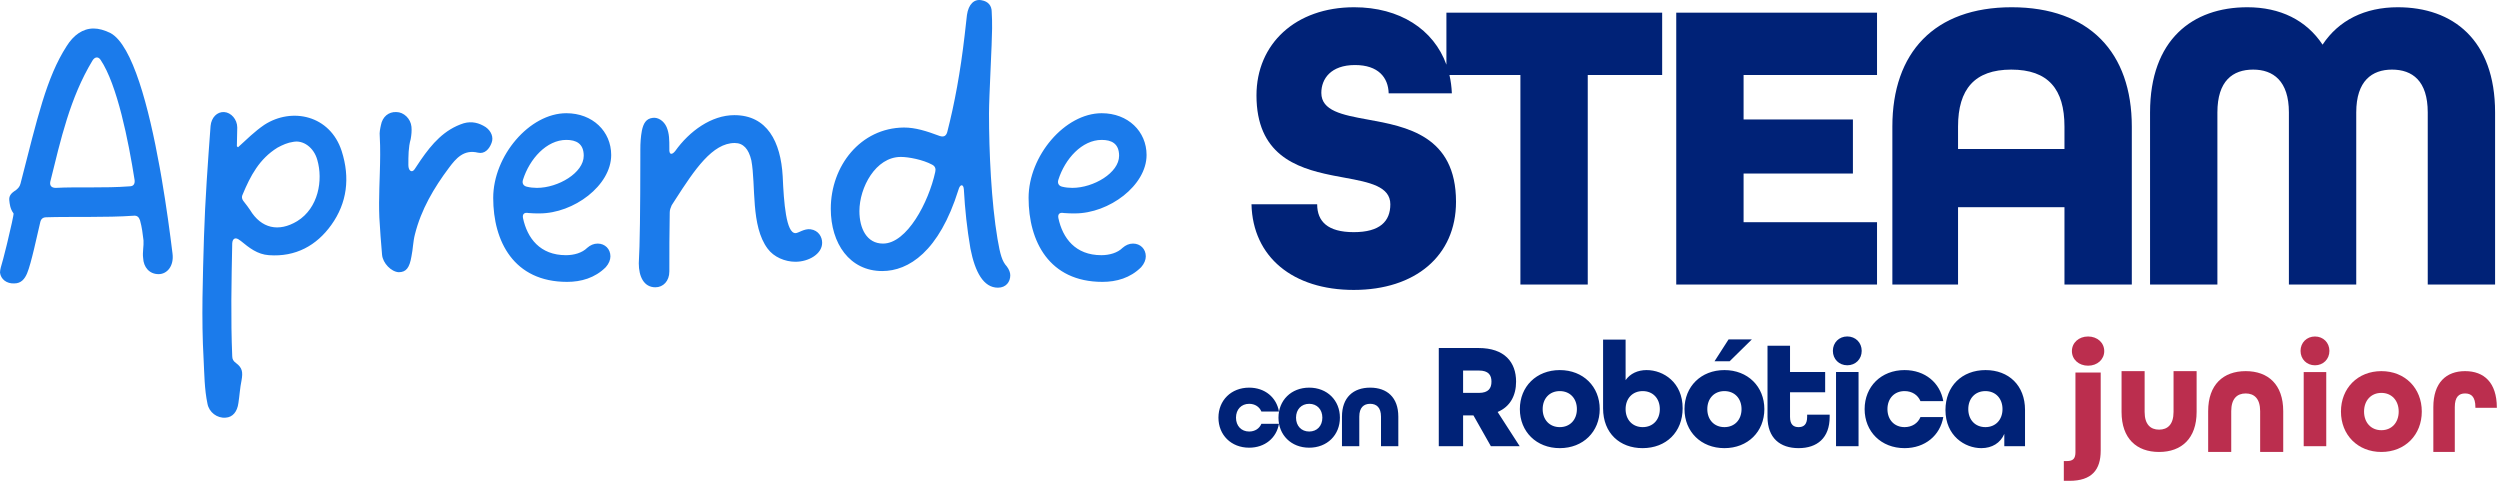 <?xml version="1.0" encoding="UTF-8"?>
<svg width="433px" height="84px" viewBox="0 0 433 84" version="1.1" xmlns="http://www.w3.org/2000/svg" xmlns:xlink="http://www.w3.org/1999/xlink">
    <title>ic_learn_steam_junior</title>
    <g id="Page-1" stroke="none" stroke-width="1" fill="none" fill-rule="evenodd">
        <g id="Netica---Web-2" transform="translate(-718, -379)">
            <g id="Group-5" transform="translate(718, 379)">
                <g id="Group-Copy-4" fill-rule="nonzero">
                    <path d="M270.155,64.098 C274.211,64.098 277.071,66.958 277.071,70.858 C277.071,74.758 274.211,77.618 270.155,77.618 C266.099,77.618 263.239,74.758 263.239,70.858 C263.239,66.958 266.099,64.098 270.155,64.098 Z M281.554,58.82 L281.554,65.84 C282.36,64.696 283.66,64.098 285.194,64.098 C288.106,64.098 291.434,66.23 291.434,70.702 C291.434,74.836 288.574,77.618 284.492,77.618 C280.566,77.618 277.654,75.044 277.654,70.728 L277.654,70.728 L277.654,58.82 L281.554,58.82 Z M298.67,64.098 C302.726,64.098 305.586,66.958 305.586,70.858 C305.586,74.758 302.726,77.618 298.67,77.618 C294.614,77.618 291.754,74.758 291.754,70.858 C291.754,66.958 294.614,64.098 298.67,64.098 Z M310.033,59.886 L310.033,64.436 L316.117,64.436 L316.117,67.946 L310.033,67.946 L310.033,72.21 C310.033,73.562 310.657,73.978 311.515,73.978 C312.373,73.978 312.997,73.562 312.997,72.21 L312.997,72.21 L312.997,71.82 L316.897,71.82 L316.897,72.21 C316.897,75.876 314.713,77.618 311.515,77.618 C308.317,77.618 306.133,75.876 306.133,72.21 L306.133,72.21 L306.133,59.886 L310.033,59.886 Z M329.87,64.098 C333.432,64.098 336.032,66.308 336.578,69.48 L336.578,69.48 L332.626,69.48 C332.184,68.414 331.17,67.738 329.87,67.738 C328.102,67.738 326.906,69.012 326.906,70.858 C326.906,72.704 328.102,73.978 329.87,73.978 C331.17,73.978 332.184,73.302 332.626,72.236 L332.626,72.236 L336.578,72.236 C336.032,75.408 333.432,77.618 329.87,77.618 C325.814,77.618 322.954,74.758 322.954,70.858 C322.954,66.958 325.814,64.098 329.87,64.098 Z M343.896,64.098 C347.926,64.098 350.734,66.776 350.734,70.988 L350.734,70.988 L350.734,77.28 L347.146,77.28 L347.146,75.148 C346.47,76.734 345.014,77.618 343.168,77.618 C340.308,77.618 336.954,75.486 336.954,71.014 C336.954,66.88 339.814,64.098 343.896,64.098 Z M216.354,67.14 C219.094,67.14 221.094,68.84 221.514,71.28 L221.514,71.28 L218.474,71.28 C218.134,70.46 217.354,69.94 216.354,69.94 C214.994,69.94 214.074,70.92 214.074,72.34 C214.074,73.76 214.994,74.74 216.354,74.74 C217.354,74.74 218.134,74.22 218.474,73.4 L218.474,73.4 L221.514,73.4 C221.094,75.84 219.094,77.54 216.354,77.54 C213.234,77.54 211.034,75.34 211.034,72.34 C211.034,69.34 213.234,67.14 216.354,67.14 Z M226.752,67.14 C229.872,67.14 232.072,69.34 232.072,72.34 C232.072,75.34 229.872,77.54 226.752,77.54 C223.632,77.54 221.432,75.34 221.432,72.34 C221.432,69.34 223.632,67.14 226.752,67.14 Z M256.086,60.276 C260.584,60.276 262.586,62.72 262.586,66.1 C262.586,68.492 261.572,70.442 259.388,71.352 L259.388,71.352 L263.21,77.28 L258.218,77.28 L255.202,71.95 L253.408,71.95 L253.408,77.28 L249.196,77.28 L249.196,60.276 Z M321.9,64.436 L321.9,77.28 L318,77.28 L318,64.436 L321.9,64.436 Z M237.309,67.14 C240.229,67.14 242.189,68.82 242.189,72.16 L242.189,72.16 L242.189,77.28 L239.189,77.28 L239.189,72.16 C239.189,70.6 238.429,69.94 237.309,69.94 C236.189,69.94 235.429,70.6 235.429,72.16 L235.429,72.16 L235.429,77.28 L232.429,77.28 L232.429,72.16 C232.429,68.84 234.389,67.14 237.309,67.14 Z M226.752,69.94 C225.392,69.94 224.472,70.92 224.472,72.34 C224.472,73.76 225.392,74.74 226.752,74.74 C228.112,74.74 229.032,73.76 229.032,72.34 C229.032,70.92 228.112,69.94 226.752,69.94 Z M270.155,67.738 C268.387,67.738 267.191,69.012 267.191,70.858 C267.191,72.704 268.387,73.978 270.155,73.978 C271.923,73.978 273.119,72.704 273.119,70.858 C273.119,69.012 271.923,67.738 270.155,67.738 Z M284.518,67.738 C282.75,67.738 281.554,69.012 281.554,70.858 C281.554,72.704 282.75,73.978 284.518,73.978 C286.286,73.978 287.482,72.704 287.482,70.858 C287.482,69.012 286.286,67.738 284.518,67.738 Z M298.67,67.738 C296.902,67.738 295.706,69.012 295.706,70.858 C295.706,72.704 296.902,73.978 298.67,73.978 C300.438,73.978 301.634,72.704 301.634,70.858 C301.634,69.012 300.438,67.738 298.67,67.738 Z M343.87,67.738 C342.102,67.738 340.906,69.012 340.906,70.858 C340.906,72.704 342.102,73.978 343.87,73.978 C345.638,73.978 346.834,72.704 346.834,70.858 C346.834,69.012 345.638,67.738 343.87,67.738 Z M256.138,64.176 L253.408,64.176 L253.408,68.05 L256.138,68.05 C257.828,68.05 258.322,67.218 258.322,66.1 C258.322,64.982 257.828,64.176 256.138,64.176 L256.138,64.176 Z M319.95,58.274 C321.38,58.274 322.446,59.34 322.446,60.77 C322.446,62.2 321.38,63.266 319.95,63.266 C318.52,63.266 317.454,62.2 317.454,60.77 C317.454,59.34 318.52,58.274 319.95,58.274 Z M303.427,58.78 L299.567,62.576 L296.952,62.576 L299.39,58.78 L303.427,58.78 Z" id="Combined-Shape" fill="#002277"></path>
                    <path d="M38.665,19.405 L38.815,19.408 C40.021,19.475 41.093,20.681 41.093,22.088 C41.093,23.16 41.026,24.232 41.026,25.304 C41.026,25.371 41.16,25.438 41.227,25.505 C42.701,24.165 44.108,22.758 45.783,21.619 C50.54,18.537 57.173,19.944 59.183,26.175 C60.657,30.798 60.121,35.153 57.374,38.972 C54.828,42.523 51.21,44.533 46.587,44.198 C44.577,44.064 43.17,42.925 41.696,41.719 C41.629,41.652 41.562,41.652 41.495,41.585 C40.825,41.049 40.289,41.25 40.222,42.121 C40.088,48.821 39.954,55.186 40.222,61.685 C40.222,62.221 40.423,62.556 40.892,62.891 C41.964,63.695 42.098,64.432 41.83,65.906 C41.562,67.179 41.495,68.519 41.294,69.792 C41.093,71.333 40.289,72.271 39.083,72.338 C37.609,72.472 36.202,71.4 35.934,69.926 C35.398,67.38 35.398,64.767 35.264,62.221 C34.862,55.119 35.13,48.017 35.331,40.982 C35.532,34.55 36.001,28.185 36.47,21.82 C36.604,20.346 37.609,19.341 38.815,19.408 Z M167.476,2.591 C167.744,0.715 168.749,-0.223 170.022,0.045 C171.161,0.246 171.764,0.983 171.764,2.055 C171.831,2.993 171.831,3.998 171.831,4.936 C171.831,7.281 171.295,16.795 171.295,19.676 C171.295,26.309 171.697,35.019 172.769,41.384 C173.238,44.131 173.573,45.27 174.377,46.141 C174.779,46.677 174.98,47.213 174.98,47.682 C174.98,48.821 174.243,49.826 172.836,49.826 C170.357,49.826 168.883,47.146 168.079,43.059 C167.476,39.508 167.141,36.359 166.94,32.808 C166.873,31.803 166.27,31.87 166.002,32.875 C162.652,43.595 157.359,46.945 152.803,46.945 C147.175,46.945 143.892,42.188 143.892,36.158 C143.892,28.721 149.051,22.155 156.555,22.088 C158.565,22.088 160.441,22.691 162.786,23.562 C163.456,23.763 163.858,23.562 164.059,22.892 C165.332,17.934 166.337,12.507 167.074,6.142 L167.074,6.142 Z M127.187,19.944 C132.882,19.944 135.227,24.567 135.562,30.53 C135.763,35.153 136.165,40.379 137.773,40.379 C138.309,40.379 139.247,39.575 140.386,39.709 C141.793,39.91 142.396,41.049 142.396,42.054 C142.396,43.997 140.051,45.337 137.773,45.337 C135.964,45.337 134.021,44.533 132.949,43.059 C130.001,39.106 130.939,32.138 130.135,27.783 C129.666,25.773 128.728,24.768 127.254,24.768 C123.403,24.768 120.325,29.349 116.955,34.587 L116.541,35.231 L116.541,35.231 L116.333,35.555 C116.132,36.024 115.998,36.359 115.998,36.828 C115.931,40.245 115.931,43.662 115.931,47.012 C115.931,48.687 114.859,49.759 113.519,49.759 C111.509,49.759 110.638,47.883 110.638,45.605 C110.827,42.586 110.897,36.142 110.905,27.604 L110.906,26.478 L110.906,26.478 L110.906,25.907 C110.906,24.768 110.973,23.696 111.174,22.624 C111.442,21.351 111.911,20.547 113.05,20.413 C113.988,20.279 114.993,20.949 115.462,22.021 C115.931,23.16 115.931,24.165 115.931,25.773 C115.864,26.778 116.333,26.912 116.936,26.175 C119.415,22.691 123.234,19.944 127.187,19.944 Z M16.214,4.936 C17.085,4.936 18.09,5.204 19.162,5.74 C22.969,7.84 25.775,18.57 27.656,28.972 L27.83,29.946 L27.83,29.946 L27.998,30.917 C28.826,35.757 29.451,40.402 29.882,43.93 C30.15,46.074 28.944,47.481 27.47,47.481 C25.862,47.481 24.857,46.275 24.79,44.667 C24.656,43.729 24.924,42.523 24.857,41.652 C24.723,40.513 24.589,39.374 24.254,38.168 C24.053,37.565 23.718,37.297 23.115,37.364 C18.559,37.699 11.859,37.498 8.04,37.632 C7.437,37.632 7.102,37.9 6.968,38.503 C6.432,40.714 5.427,45.605 4.69,47.347 C4.288,48.285 3.685,49.089 2.479,49.089 C1.139,49.156 0.134,48.352 0,47.213 C0,46.945 0.067,46.61 0.134,46.342 C0.339,45.701 0.731,44.194 1.129,42.572 L1.262,42.028 C1.858,39.57 2.422,37.039 2.345,36.962 C1.742,36.158 1.675,35.287 1.608,34.684 C1.541,33.947 1.876,33.478 2.747,32.942 C3.149,32.607 3.417,32.339 3.551,31.803 C6.499,20.346 8.04,13.445 11.524,8.018 C12.73,6.075 14.338,4.936 16.214,4.936 Z M98.087,19.609 C102.643,19.609 105.859,22.758 105.859,26.845 C105.859,32.138 99.36,36.962 93.464,36.962 C92.861,36.962 92.191,36.962 91.521,36.895 C90.851,36.761 90.449,37.029 90.583,37.766 C91.32,41.25 93.531,44.198 98.02,44.198 C99.427,44.198 100.834,43.796 101.705,42.925 C102.241,42.456 102.844,42.188 103.514,42.188 C104.787,42.188 105.725,43.126 105.725,44.399 C105.725,45.002 105.457,45.672 104.921,46.275 C103.045,48.151 100.633,48.821 98.221,48.821 C88.975,48.821 85.424,41.786 85.424,34.282 C85.424,26.979 91.722,19.609 98.087,19.609 Z M190.814,19.609 C195.37,19.609 198.586,22.758 198.586,26.845 C198.586,32.138 192.087,36.962 186.191,36.962 C185.588,36.962 184.918,36.962 184.248,36.895 C183.578,36.761 183.176,37.029 183.31,37.766 C184.047,41.25 186.258,44.198 190.747,44.198 C192.154,44.198 193.561,43.796 194.432,42.925 C194.968,42.456 195.571,42.188 196.241,42.188 C197.514,42.188 198.452,43.126 198.452,44.399 C198.452,45.002 198.184,45.672 197.648,46.275 C195.772,48.151 193.36,48.821 190.948,48.821 C181.702,48.821 178.151,41.786 178.151,34.282 C178.151,26.979 184.449,19.609 190.814,19.609 Z M68.479,19.405 L68.652,19.408 C69.925,19.408 71.131,20.547 71.265,21.954 C71.332,22.624 71.265,23.361 71.131,24.098 C70.729,25.505 70.729,26.979 70.729,28.587 C70.729,29.592 71.332,29.994 71.801,29.324 C72.136,28.788 72.538,28.252 72.873,27.716 C74.816,24.902 76.96,22.423 80.31,21.351 C81.717,20.949 82.99,21.284 84.129,22.021 C85.067,22.691 85.536,23.763 85.134,24.768 C84.732,25.84 83.928,26.711 82.789,26.443 C80.31,25.84 78.97,27.448 77.764,29.056 C75.151,32.54 72.94,36.292 71.868,40.58 C71.533,41.853 71.533,43.126 71.265,44.399 C70.93,46.409 70.327,47.146 69.054,47.146 C67.781,47.079 66.307,45.605 66.173,44.131 C65.972,41.987 65.838,39.843 65.704,37.699 C65.631,35.994 65.655,34.279 65.703,32.563 L65.783,29.986 C65.849,27.84 65.893,25.694 65.771,23.562 C65.704,22.959 65.838,22.289 65.972,21.686 C66.24,20.212 67.312,19.341 68.652,19.408 Z M156.019,27.18 C151.664,27.18 148.85,32.473 148.85,36.56 C148.85,39.575 150.123,42.188 152.937,42.188 C157.091,42.188 160.843,35.019 161.982,29.793 C162.116,29.257 161.982,28.788 161.446,28.52 C159.838,27.649 157.359,27.18 156.019,27.18 Z M54.962,27.716 C54.359,25.505 52.483,24.232 50.808,24.567 C49.803,24.701 48.932,25.103 48.061,25.572 C44.912,27.515 43.371,30.463 42.031,33.679 C41.763,34.215 41.964,34.617 42.366,35.086 C42.701,35.488 42.969,35.89 43.304,36.359 C45.247,39.575 48.262,40.245 51.478,38.302 C55.163,36.024 55.967,31.2 54.962,27.716 Z M17.42,10.363 C17.018,9.76 16.415,9.827 16.013,10.497 C12.127,16.929 10.519,24.165 8.71,31.468 C8.576,32.138 8.911,32.54 9.648,32.54 C13.4,32.339 18.09,32.607 22.445,32.272 C23.115,32.272 23.383,31.87 23.316,31.2 C22.244,24.366 20.301,14.651 17.42,10.363 Z M98.087,24.232 C94.67,24.232 91.722,27.515 90.583,31.133 C90.382,31.736 90.65,32.205 91.253,32.339 C91.789,32.473 92.392,32.54 92.995,32.54 C96.68,32.54 101.102,29.927 101.102,26.979 C101.102,24.835 99.762,24.232 98.087,24.232 Z M190.814,24.232 C187.397,24.232 184.449,27.515 183.31,31.133 C183.109,31.736 183.377,32.205 183.98,32.339 C184.516,32.473 185.119,32.54 185.722,32.54 C189.407,32.54 193.829,29.927 193.829,26.979 C193.829,24.835 192.489,24.232 190.814,24.232 Z" id="Combined-Shape" fill="#1B7BEB"></path>
                    <path d="M234.542,1.256 C242.441,1.256 248.309,5.088 250.518,11.2 L250.518,2.192 L287.886,2.192 L287.886,12.992 L274.998,12.992 L274.998,49.28 L263.334,49.28 L263.334,12.992 L251.044,12.992 C251.276,13.999 251.418,15.057 251.462,16.16 L251.462,16.16 L240.518,16.16 C240.446,13.424 238.718,11.264 234.686,11.264 C230.51,11.264 228.854,13.64 228.854,16.088 C228.854,19.184 232.454,19.904 236.846,20.696 C243.614,21.92 252.182,23.504 252.182,34.952 C252.182,44.312 245.126,50.216 234.47,50.216 C223.958,50.216 216.974,44.528 216.758,35.384 L216.758,35.384 L228.134,35.384 C228.134,38.336 229.934,40.208 234.47,40.208 C239.006,40.208 240.806,38.336 240.806,35.384 C240.806,32.288 237.206,31.568 232.886,30.776 C232.284,30.666 231.667,30.553 231.043,30.43 L230.573,30.336 C224.373,29.072 217.622,26.682 217.622,16.52 C217.622,7.592 224.39,1.256 234.542,1.256 Z M325.101,2.192 L325.101,12.992 L301.989,12.992 L301.989,20.696 L320.925,20.696 L320.925,30.056 L301.989,30.056 L301.989,38.48 L325.101,38.48 L325.101,49.28 L290.325,49.28 L290.325,2.192 L325.101,2.192 Z M348.421,1.256 C361.885,1.256 369.229,9.104 369.229,21.92 L369.229,21.92 L369.229,49.28 L357.565,49.28 L357.565,35.888 L339.133,35.888 L339.133,49.28 L327.757,49.28 L327.757,21.92 C327.757,9.104 335.029,1.256 348.421,1.256 Z M415.301,1.256 C424.805,1.256 432.149,6.872 432.149,19.472 L432.149,19.472 L432.149,49.28 L420.485,49.28 L420.485,19.472 C420.485,14 417.821,12.056 414.293,12.056 C410.837,12.056 408.101,14 408.101,19.472 L408.101,19.472 L408.101,49.28 L396.437,49.28 L396.437,19.472 C396.437,14 393.701,12.056 390.245,12.056 C386.717,12.056 384.053,14 384.053,19.472 L384.053,19.472 L384.053,49.28 L372.389,49.28 L372.389,19.472 C372.389,6.872 379.733,1.256 389.237,1.256 C394.925,1.256 399.461,3.488 402.269,7.736 C405.077,3.488 409.613,1.256 415.301,1.256 Z M348.349,12.056 C342.013,12.056 339.133,15.44 339.133,21.92 L339.133,21.92 L339.133,25.808 L357.565,25.808 L357.565,21.92 C357.565,15.44 354.757,12.056 348.349,12.056 Z" id="Combined-Shape" fill="#002277"></path>
                </g>
                <g filter="url(#filter-1)" id="junior">
                    <g transform="translate(357.454, 58.28)">
                        <path d="M4.2,5.058 C5.804,5.058 7,3.978 7,2.529 C7,1.08 5.804,0 4.2,0 C2.596,0 1.4,1.08 1.4,2.529 C1.4,3.978 2.596,5.058 4.2,5.058 Z M0,25 L0.963,25 C4.842,25 6.388,23.103 6.388,19.758 L6.388,6.243 L2.013,6.243 L2.013,20.047 C2.013,21.128 1.604,21.575 0.554,21.575 L0,21.575 L0,25 Z" id="Shape" fill="#BB2E4E" fill-rule="nonzero"></path>
                        <path d="M16.5,20 C20.389,20 23,17.653 23,13.069 L23,6 L19.004,6 L19.004,13.069 C19.004,15.223 17.992,16.134 16.5,16.134 C15.008,16.134 13.996,15.223 13.996,13.069 L13.996,6 L10,6 L10,13.069 C10,17.68 12.611,20 16.5,20 Z" id="Path" fill="#BB2E4E" fill-rule="nonzero"></path>
                        <path d="M25,20 L28.996,20 L28.996,12.931 C28.996,10.777 30.008,9.866 31.5,9.866 C32.992,9.866 34.004,10.777 34.004,12.931 L34.004,20 L38,20 L38,12.931 C38,8.32 35.389,6 31.5,6 C27.611,6 25,8.347 25,12.931 L25,20 Z" id="Path" fill="#BB2E4E" fill-rule="nonzero"></path>
                        <path d="M43.5,4.99 C44.932,4.99 46,3.925 46,2.495 C46,1.066 44.932,0 43.5,0 C42.068,0 41,1.066 41,2.495 C41,3.925 42.068,4.99 43.5,4.99 Z M41.547,19 L45.453,19 L45.453,6.16 L41.547,6.16 L41.547,19 Z" id="Shape" fill="#BB2E4E" fill-rule="nonzero"></path>
                        <path d="M55,20 C59.105,20 62,17.038 62,13 C62,8.962 59.105,6 55,6 C50.895,6 48,8.962 48,13 C48,17.038 50.895,20 55,20 Z M55,16.231 C53.211,16.231 52,14.912 52,13 C52,11.088 53.211,9.769 55,9.769 C56.789,9.769 58,11.088 58,13 C58,14.912 56.789,16.231 55,16.231 Z" id="Shape" fill="#BB2E4E" fill-rule="nonzero"></path>
                        <path d="M64,20 L67.716,20 L67.716,12.241 C67.716,10.418 68.459,9.866 69.5,9.866 C70.541,9.866 71.284,10.418 71.284,12.241 L71.284,12.351 L75,12.351 L75,12.268 C74.975,7.961 72.77,6 69.5,6 C66.23,6 64,7.988 64,12.241 L64,20 Z" id="Path" fill="#BB2E4E" fill-rule="nonzero"></path>
                    </g>
                </g>
            </g>
        </g>
    </g>
</svg>